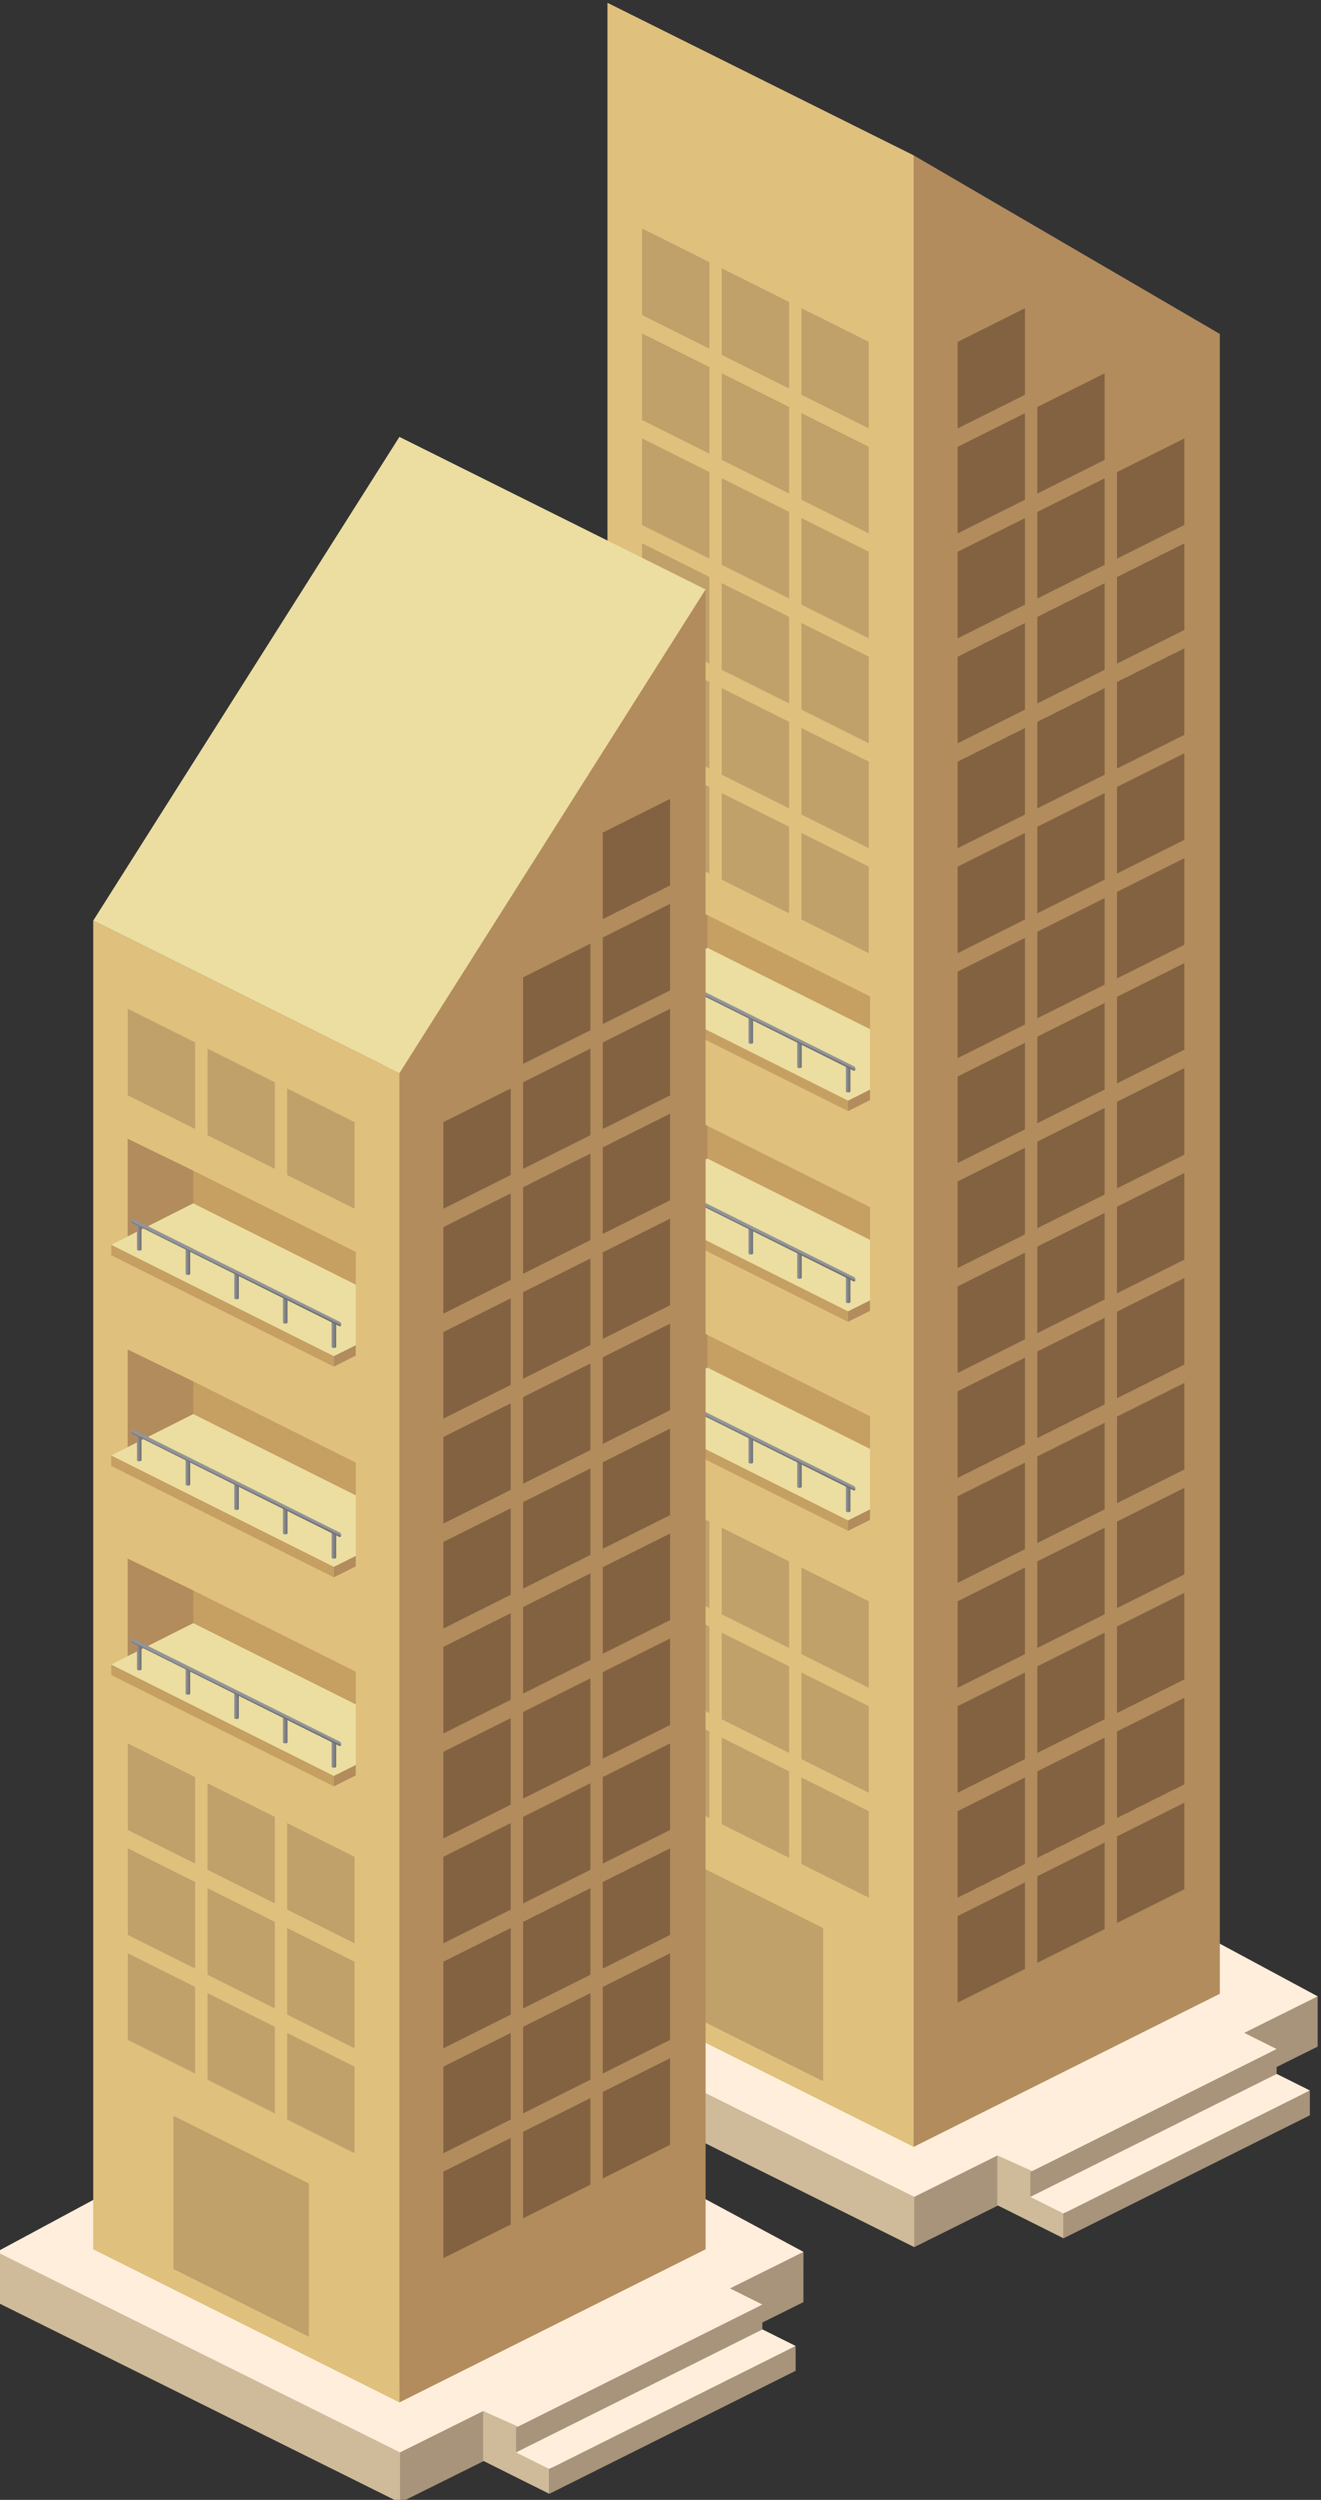 <?xml version="1.0" encoding="utf-8"?>
<!-- Generator: Adobe Illustrator 16.0.0, SVG Export Plug-In . SVG Version: 6.00 Build 0)  -->
<!DOCTYPE svg PUBLIC "-//W3C//DTD SVG 1.1//EN" "http://www.w3.org/Graphics/SVG/1.1/DTD/svg11.dtd">
<svg version="1.1" id="Layer_1" xmlns="http://www.w3.org/2000/svg" xmlns:xlink="http://www.w3.org/1999/xlink" x="0px" y="0px"
	 width="159.566px" height="301.945px" viewBox="0 0 159.566 301.945" enable-background="new 0 0 159.566 301.945"
	 xml:space="preserve">
<rect x="0" y="0" width="159.566" height="301.945" fill="#333333" stroke="none"/>
<g>
	<g>
		<path fill="#CFBB9A" d="M61.713,247.201l0.004-6.072l53.545,17.396l-4.823,12.895L61.713,247.201z"/>
	</g>
	<g>
		<path fill="#A8947B" d="M159.161,247.201l0.004-6.072l-48.728,22.453v7.836L159.161,247.201z"/>
	</g>
	<g>
		<polygon fill="#FFEEDB" points="120.436,260.347 150.203,245.492 154.203,247.494 139.622,255.771 124.437,262.347 		"/>
		<polygon fill="#CFBB9A" points="128.469,263.92 120.469,260.347 120.469,266.355 128.469,270.355 		"/>
		<polygon fill="#A8947B" points="124.453,262.351 154.203,247.494 154.203,250.494 140.374,259.402 124.453,265.353 		"/>
		<polygon fill="#FFEEDB" points="124.453,265.353 154.22,250.498 158.219,252.498 143.64,260.775 128.453,267.353 		"/>
		<polygon fill="#A8947B" points="128.469,267.355 158.219,252.498 158.219,255.498 128.469,270.355 		"/>
	</g>
	<g>
		<g>
			<path fill="#FFEEDB" d="M110.437,214.912l48.729,26.217l-48.729,24.217l-48.723-24.217L110.437,214.912z"/>
		</g>
		<g>
			<polygon fill="#B28C5D" points="147.346,240.818 147.346,40.336 110.361,18.762 100.361,83.532 110.361,259.312 			"/>
		</g>
		<g>
			<polygon fill="#DFC07D" points="73.376,240.818 73.376,0.336 110.361,18.762 110.361,259.312 			"/>
		</g>
		<g opacity="0.3">
			<g>
				<polygon fill="#755739" points="96.807,214.693 96.807,225.146 104.94,229.215 104.94,218.76 				"/>
			</g>
			<g>
				<polygon fill="#755739" points="87.18,209.883 87.18,220.334 95.314,224.402 95.314,213.951 				"/>
			</g>
			<g>
				<polygon fill="#755739" points="83.068,224.699 83.068,243.205 99.423,251.381 99.423,232.875 				"/>
			</g>
			<g>
				<polygon fill="#755739" points="77.554,205.068 77.554,215.523 85.687,219.588 85.687,209.133 				"/>
			</g>
			<g>
				<polygon fill="#755739" points="96.807,202.019 96.807,212.474 104.94,216.537 104.94,206.084 				"/>
			</g>
			<g>
				<polygon fill="#755739" points="87.18,197.203 87.18,207.658 95.314,211.726 95.314,201.273 				"/>
			</g>
			<g>
				<polygon fill="#755739" points="77.554,192.392 77.554,202.845 85.687,206.912 85.687,196.457 				"/>
			</g>
			<g>
				<polygon fill="#755739" points="96.807,189.342 96.807,199.793 104.94,203.861 104.94,193.41 				"/>
			</g>
			<g>
				<polygon fill="#755739" points="87.18,184.529 87.18,194.982 95.314,199.047 95.314,188.592 				"/>
			</g>
			<g>
				<polygon fill="#755739" points="77.554,179.715 77.554,190.17 85.687,194.234 85.687,183.783 				"/>
			</g>
			<g>
				<polygon fill="#755739" points="77.554,90.977 77.554,101.437 85.687,105.5 85.687,95.045 				"/>
			</g>
			<g>
				<polygon fill="#755739" points="96.807,87.932 96.807,98.385 104.94,102.449 104.94,91.995 				"/>
			</g>
			<g>
				<polygon fill="#755739" points="87.18,83.115 87.18,93.57 95.314,97.638 95.314,87.186 				"/>
			</g>
			<g>
				<polygon fill="#755739" points="77.554,78.306 77.554,88.758 85.687,92.823 85.687,82.371 				"/>
			</g>
			<g>
				<polygon fill="#755739" points="96.807,75.254 96.807,85.705 104.94,89.773 104.94,79.321 				"/>
			</g>
			<g>
				<polygon fill="#755739" points="87.18,70.442 87.18,80.894 95.314,84.962 95.314,74.507 				"/>
			</g>
			<g>
				<polygon fill="#755739" points="77.554,65.627 77.554,76.082 85.687,80.147 85.687,69.693 				"/>
			</g>
			<g>
				<polygon fill="#755739" points="96.807,62.577 96.807,73.031 104.94,77.097 104.94,66.642 				"/>
			</g>
			<g>
				<polygon fill="#755739" points="87.18,57.765 87.18,68.218 95.314,72.282 95.314,61.83 				"/>
			</g>
			<g>
				<polygon fill="#755739" points="77.554,52.951 77.554,63.406 85.687,67.471 85.687,57.019 				"/>
			</g>
			<g>
				<polygon fill="#755739" points="96.807,49.901 96.807,60.355 104.94,64.421 104.94,53.966 				"/>
			</g>
			<g>
				<polygon fill="#755739" points="87.18,45.089 87.18,55.541 95.314,59.606 95.314,49.154 				"/>
			</g>
			<g>
				<polygon fill="#755739" points="77.554,40.275 77.554,50.729 85.687,54.794 85.687,44.34 				"/>
			</g>
			<g>
				<polygon fill="#755739" points="96.807,37.224 96.807,47.679 104.94,51.744 104.94,41.29 				"/>
			</g>
			<g>
				<polygon fill="#755739" points="87.18,32.41 87.18,42.865 95.314,46.932 95.314,36.478 				"/>
			</g>
			<g>
				<polygon fill="#755739" points="77.554,27.598 77.554,38.05 85.687,42.118 85.687,31.663 				"/>
			</g>
			<g>
				<polygon fill="#755739" points="96.807,100.609 96.807,111.063 104.94,115.129 104.94,104.674 				"/>
			</g>
			<g>
				<polygon fill="#755739" points="87.18,95.797 87.18,106.249 95.314,110.317 95.314,99.86 				"/>
			</g>
		</g>
		<g opacity="0.8">
			<g>
				<polygon fill="#755739" points="123.804,214.693 123.804,225.146 115.672,229.215 115.672,218.76 				"/>
			</g>
			<g>
				<polygon fill="#755739" points="133.432,209.883 133.432,220.334 125.3,224.402 125.3,213.951 				"/>
			</g>
			<g>
				<polygon fill="#755739" points="143.058,205.068 143.058,215.523 134.925,219.588 134.925,209.133 				"/>
			</g>
			<g>
				<polygon fill="#755739" points="123.804,202.019 123.804,212.474 115.672,216.537 115.672,206.084 				"/>
			</g>
			<g>
				<polygon fill="#755739" points="133.432,197.203 133.432,207.658 125.3,211.726 125.3,201.273 				"/>
			</g>
			<g>
				<polygon fill="#755739" points="123.804,227.371 123.804,237.824 115.672,241.89 115.672,231.435 				"/>
			</g>
			<g>
				<polygon fill="#755739" points="133.432,222.558 133.432,233.013 125.3,237.078 125.3,226.623 				"/>
			</g>
			<g>
				<polygon fill="#755739" points="143.058,217.742 143.058,228.197 134.925,232.263 134.925,221.81 				"/>
			</g>
			<g>
				<polygon fill="#755739" points="143.058,192.392 143.058,202.845 134.925,206.912 134.925,196.457 				"/>
			</g>
			<g>
				<polygon fill="#755739" points="123.804,189.342 123.804,199.793 115.672,203.861 115.672,193.41 				"/>
			</g>
			<g>
				<polygon fill="#755739" points="133.432,184.529 133.432,194.982 125.3,199.047 125.3,188.592 				"/>
			</g>
			<g>
				<polygon fill="#755739" points="143.058,179.715 143.058,190.17 134.925,194.234 134.925,183.783 				"/>
			</g>
			<g>
				<polygon fill="#755739" points="123.804,176.666 123.804,187.119 115.672,191.187 115.672,180.73 				"/>
			</g>
			<g>
				<polygon fill="#755739" points="133.432,171.853 133.432,182.308 125.3,186.373 125.3,175.918 				"/>
			</g>
			<g>
				<polygon fill="#755739" points="143.058,167.041 143.058,177.494 134.925,181.558 134.925,171.103 				"/>
			</g>
			<g>
				<polygon fill="#755739" points="123.804,163.991 123.804,174.443 115.672,178.511 115.672,168.058 				"/>
			</g>
			<g>
				<polygon fill="#755739" points="133.432,159.177 133.432,169.631 125.3,173.697 125.3,163.242 				"/>
			</g>
			<g>
				<polygon fill="#755739" points="143.058,154.367 143.058,164.82 134.925,168.885 134.925,158.43 				"/>
			</g>
		</g>
		<g opacity="0.8">
			<g>
				<polygon fill="#755739" points="123.804,151.314 123.804,161.769 115.672,165.835 115.672,155.381 				"/>
			</g>
			<g>
				<polygon fill="#755739" points="133.432,146.505 133.432,156.957 125.3,161.023 125.3,150.568 				"/>
			</g>
			<g>
				<polygon fill="#755739" points="143.058,141.688 143.058,152.145 134.925,156.209 134.925,145.753 				"/>
			</g>
			<g>
				<polygon fill="#755739" points="123.804,138.64 123.804,149.093 115.672,153.158 115.672,142.703 				"/>
			</g>
			<g>
				<polygon fill="#755739" points="133.432,133.823 133.432,144.278 125.3,148.346 125.3,137.894 				"/>
			</g>
			<g>
				<polygon fill="#755739" points="143.058,129.011 143.058,139.466 134.925,143.531 134.925,133.079 				"/>
			</g>
			<g>
				<polygon fill="#755739" points="123.804,125.961 123.804,136.413 115.672,140.481 115.672,130.029 				"/>
			</g>
			<g>
				<polygon fill="#755739" points="133.432,121.15 133.432,131.602 125.3,135.669 125.3,125.215 				"/>
			</g>
			<g>
				<polygon fill="#755739" points="143.058,116.335 143.058,126.79 134.925,130.855 134.925,120.403 				"/>
			</g>
			<g>
				<polygon fill="#755739" points="123.804,113.285 123.804,123.74 115.672,127.807 115.672,117.353 				"/>
			</g>
			<g>
				<polygon fill="#755739" points="133.432,108.476 133.432,118.928 125.3,122.993 125.3,112.538 				"/>
			</g>
			<g>
				<polygon fill="#755739" points="143.058,103.659 143.058,114.116 134.925,118.178 134.925,107.727 				"/>
			</g>
			<g>
				<polygon fill="#755739" points="123.804,100.611 123.804,111.063 115.672,115.131 115.672,104.681 				"/>
			</g>
			<g>
				<polygon fill="#755739" points="133.432,95.797 133.432,106.251 125.3,110.317 125.3,99.862 				"/>
			</g>
			<g>
				<polygon fill="#755739" points="143.058,90.985 143.058,101.44 134.925,105.508 134.925,95.051 				"/>
			</g>
			<g>
				<polygon fill="#755739" points="133.432,83.12 133.432,93.575 125.3,97.643 125.3,87.188 				"/>
			</g>
			<g>
				<polygon fill="#755739" points="123.804,87.937 123.804,98.389 115.672,102.455 115.672,92 				"/>
			</g>
			<g>
				<polygon fill="#755739" points="123.804,75.259 123.804,85.711 115.672,89.779 115.672,79.326 				"/>
			</g>
			<g>
				<polygon fill="#755739" points="133.432,70.447 133.432,80.899 125.3,84.964 125.3,74.512 				"/>
			</g>
			<g>
				<polygon fill="#755739" points="123.804,62.582 123.804,73.034 115.672,77.105 115.672,66.65 				"/>
			</g>
			<g>
				<polygon fill="#755739" points="133.432,57.773 133.432,68.225 125.3,72.29 125.3,61.836 				"/>
			</g>
			<g>
				<polygon fill="#755739" points="123.804,49.906 123.804,60.361 115.672,64.428 115.672,53.976 				"/>
			</g>
			<g>
				<polygon fill="#755739" points="123.804,37.23 123.804,47.687 115.672,51.752 115.672,41.3 				"/>
			</g>
			<g>
				<polygon fill="#755739" points="133.432,45.094 133.432,55.549 125.3,59.614 125.3,49.159 				"/>
			</g>
			<g>
				<polygon fill="#755739" points="143.058,78.311 143.058,88.763 134.925,92.831 134.925,82.374 				"/>
			</g>
			<g>
				<polygon fill="#755739" points="143.058,65.635 143.058,76.087 134.925,80.155 134.925,69.7 				"/>
			</g>
			<g>
				<polygon fill="#755739" points="143.058,52.959 143.058,63.41 134.925,67.478 134.925,57.024 				"/>
			</g>
		</g>
		<g>
			<polygon fill="#C69F62" points="75.555,170.189 102.441,183.635 102.441,184.902 75.555,171.455 			"/>
			<polygon fill="#B28C5D" points="105.085,182.312 102.441,183.635 102.441,184.902 105.085,183.582 			"/>
			<g>
				<polygon fill="#B28C5D" points="77.539,157.386 77.539,169.194 85.472,165.19 85.472,161.246 				"/>
			</g>
			<polygon fill="#ECDEA1" points="105.095,175.004 85.472,165.19 75.555,170.189 102.441,183.635 105.085,182.312 105.055,182.295 
				105.095,182.275 			"/>
			<g>
				
					<linearGradient id="SVGID_1_" gradientUnits="userSpaceOnUse" x1="-495.658" y1="-75.887" x2="-495.102" y2="-75.887" gradientTransform="matrix(1 0 0 -1 597.824 105.054)">
					<stop  offset="0" style="stop-color:#939598"/>
					<stop  offset="1" style="stop-color:#6D6E71"/>
				</linearGradient>
				<path fill="url(#SVGID_1_)" d="M102.446,179.23c-0.153,0-0.277,0.059-0.277,0.135v3.158c0,0.07,0.124,0.129,0.277,0.129
					s0.278-0.059,0.278-0.129v-3.158C102.726,179.291,102.6,179.23,102.446,179.23z"/>
				
					<linearGradient id="SVGID_2_" gradientUnits="userSpaceOnUse" x1="-501.534" y1="-72.948" x2="-500.979" y2="-72.948" gradientTransform="matrix(1 0 0 -1 597.824 105.054)">
					<stop  offset="0" style="stop-color:#939598"/>
					<stop  offset="1" style="stop-color:#6D6E71"/>
				</linearGradient>
				<path fill="url(#SVGID_2_)" d="M96.566,176.291c-0.151,0-0.275,0.055-0.275,0.131v3.158c0,0.074,0.124,0.135,0.275,0.135
					c0.155,0,0.278-0.061,0.278-0.135v-3.158C96.846,176.351,96.722,176.291,96.566,176.291z"/>
				
					<linearGradient id="SVGID_3_" gradientUnits="userSpaceOnUse" x1="-507.416" y1="-70.009" x2="-506.857" y2="-70.009" gradientTransform="matrix(1 0 0 -1 597.824 105.054)">
					<stop  offset="0" style="stop-color:#939598"/>
					<stop  offset="1" style="stop-color:#6D6E71"/>
				</linearGradient>
				<path fill="url(#SVGID_3_)" d="M90.687,173.351c-0.152,0-0.277,0.057-0.277,0.133v3.16c0,0.072,0.125,0.131,0.277,0.131
					c0.153,0,0.279-0.059,0.279-0.131v-3.16C90.968,173.41,90.844,173.351,90.687,173.351z"/>
				
					<linearGradient id="SVGID_4_" gradientUnits="userSpaceOnUse" x1="-513.293" y1="-67.07" x2="-512.736" y2="-67.07" gradientTransform="matrix(1 0 0 -1 597.824 105.054)">
					<stop  offset="0" style="stop-color:#939598"/>
					<stop  offset="1" style="stop-color:#6D6E71"/>
				</linearGradient>
				<path fill="url(#SVGID_4_)" d="M84.808,170.411c-0.149,0-0.277,0.057-0.277,0.134v3.16c0,0.068,0.128,0.133,0.277,0.133
					c0.154,0,0.278-0.064,0.278-0.133v-3.16C85.088,170.472,84.963,170.411,84.808,170.411z"/>
				
					<linearGradient id="SVGID_5_" gradientUnits="userSpaceOnUse" x1="-519.174" y1="-64.131" x2="-518.615" y2="-64.131" gradientTransform="matrix(1 0 0 -1 597.824 105.054)">
					<stop  offset="0" style="stop-color:#939598"/>
					<stop  offset="1" style="stop-color:#6D6E71"/>
				</linearGradient>
				<path fill="url(#SVGID_5_)" d="M78.931,167.473c-0.154,0-0.28,0.056-0.28,0.133v3.157c0,0.074,0.127,0.133,0.28,0.133
					c0.152,0,0.278-0.059,0.278-0.133v-3.157C79.21,167.533,79.084,167.473,78.931,167.473z"/>
				
					<linearGradient id="SVGID_6_" gradientUnits="userSpaceOnUse" x1="-507.437" y1="-68.985" x2="-506.841" y2="-67.779" gradientTransform="matrix(1 0 0 -1 597.824 105.054)">
					<stop  offset="0.273" style="stop-color:#6D6E71"/>
					<stop  offset="0.4" style="stop-color:#939598"/>
				</linearGradient>
				<path fill="url(#SVGID_6_)" d="M77.952,167.274c0,0.151,0.057,0.276,0.132,0.276l25.059,12.494c0.075,0,0.194-0.068,0.194-0.225
					c0-0.154-0.119-0.336-0.194-0.336l-25.059-12.491C78.013,166.996,77.952,167.121,77.952,167.274z"/>
			</g>
			<polygon fill="#C69F62" points="85.472,161.246 105.095,171.06 105.095,175.004 85.472,165.19 			"/>
		</g>
		<g>
			<polygon fill="#C69F62" points="75.555,144.938 102.441,158.385 102.441,159.652 75.555,146.203 			"/>
			<polygon fill="#B28C5D" points="105.085,157.062 102.441,158.385 102.441,159.652 105.085,158.33 			"/>
			<g>
				<polygon fill="#B28C5D" points="77.539,132.136 77.539,143.941 85.472,139.939 85.472,135.994 				"/>
			</g>
			<polygon fill="#ECDEA1" points="105.095,149.752 85.472,139.939 75.555,144.938 102.441,158.385 105.085,157.062 
				105.055,157.045 105.095,157.024 			"/>
			<g>
				
					<linearGradient id="SVGID_7_" gradientUnits="userSpaceOnUse" x1="-495.658" y1="-50.636" x2="-495.102" y2="-50.636" gradientTransform="matrix(1 0 0 -1 597.824 105.054)">
					<stop  offset="0" style="stop-color:#939598"/>
					<stop  offset="1" style="stop-color:#6D6E71"/>
				</linearGradient>
				<path fill="url(#SVGID_7_)" d="M102.446,153.978c-0.153,0-0.277,0.057-0.277,0.137v3.157c0,0.071,0.124,0.13,0.277,0.13
					s0.278-0.059,0.278-0.13v-3.157C102.726,154.041,102.6,153.978,102.446,153.978z"/>
				
					<linearGradient id="SVGID_8_" gradientUnits="userSpaceOnUse" x1="-501.534" y1="-47.697" x2="-500.979" y2="-47.697" gradientTransform="matrix(1 0 0 -1 597.824 105.054)">
					<stop  offset="0" style="stop-color:#939598"/>
					<stop  offset="1" style="stop-color:#6D6E71"/>
				</linearGradient>
				<path fill="url(#SVGID_8_)" d="M96.566,151.041c-0.151,0-0.275,0.054-0.275,0.13v3.159c0,0.074,0.124,0.133,0.275,0.133
					c0.155,0,0.278-0.059,0.278-0.133v-3.159C96.846,151.099,96.722,151.041,96.566,151.041z"/>
				
					<linearGradient id="SVGID_9_" gradientUnits="userSpaceOnUse" x1="-507.416" y1="-44.758" x2="-506.857" y2="-44.758" gradientTransform="matrix(1 0 0 -1 597.824 105.054)">
					<stop  offset="0" style="stop-color:#939598"/>
					<stop  offset="1" style="stop-color:#6D6E71"/>
				</linearGradient>
				<path fill="url(#SVGID_9_)" d="M90.687,148.1c-0.152,0-0.277,0.056-0.277,0.133v3.158c0,0.072,0.125,0.132,0.277,0.132
					c0.153,0,0.279-0.061,0.279-0.132v-3.158C90.968,148.159,90.844,148.1,90.687,148.1z"/>
				
					<linearGradient id="SVGID_10_" gradientUnits="userSpaceOnUse" x1="-513.293" y1="-41.818" x2="-512.736" y2="-41.818" gradientTransform="matrix(1 0 0 -1 597.824 105.054)">
					<stop  offset="0" style="stop-color:#939598"/>
					<stop  offset="1" style="stop-color:#6D6E71"/>
				</linearGradient>
				<path fill="url(#SVGID_10_)" d="M84.808,145.16c-0.149,0-0.277,0.056-0.277,0.133v3.16c0,0.069,0.128,0.13,0.277,0.13
					c0.154,0,0.278-0.062,0.278-0.13v-3.16C85.088,145.219,84.963,145.16,84.808,145.16z"/>
				
					<linearGradient id="SVGID_11_" gradientUnits="userSpaceOnUse" x1="-519.174" y1="-38.88" x2="-518.615" y2="-38.88" gradientTransform="matrix(1 0 0 -1 597.824 105.054)">
					<stop  offset="0" style="stop-color:#939598"/>
					<stop  offset="1" style="stop-color:#6D6E71"/>
				</linearGradient>
				<path fill="url(#SVGID_11_)" d="M78.931,142.222c-0.154,0-0.28,0.054-0.28,0.133v3.155c0,0.074,0.127,0.135,0.28,0.135
					c0.152,0,0.278-0.062,0.278-0.135v-3.155C79.21,142.279,79.084,142.222,78.931,142.222z"/>
				
					<linearGradient id="SVGID_12_" gradientUnits="userSpaceOnUse" x1="-507.436" y1="-43.731" x2="-506.842" y2="-42.528" gradientTransform="matrix(1 0 0 -1 597.824 105.054)">
					<stop  offset="0.273" style="stop-color:#6D6E71"/>
					<stop  offset="0.4" style="stop-color:#939598"/>
				</linearGradient>
				<path fill="url(#SVGID_12_)" d="M77.952,142.023c0,0.151,0.057,0.276,0.132,0.276l25.059,12.493
					c0.075,0,0.194-0.066,0.194-0.222c0-0.154-0.119-0.336-0.194-0.336l-25.059-12.493
					C78.013,141.744,77.952,141.867,77.952,142.023z"/>
			</g>
			<polygon fill="#C69F62" points="85.472,135.994 105.095,145.807 105.095,149.752 85.472,139.939 			"/>
		</g>
		<g>
			<polygon fill="#C69F62" points="75.555,119.485 102.441,132.934 102.441,134.202 75.555,120.753 			"/>
			<polygon fill="#B28C5D" points="105.085,131.609 102.441,132.934 102.441,134.202 105.085,132.88 			"/>
			<g>
				<polygon fill="#B28C5D" points="77.539,106.686 77.539,118.493 85.472,114.487 85.472,110.542 				"/>
			</g>
			<polygon fill="#ECDEA1" points="105.095,124.302 85.472,114.487 75.555,119.485 102.441,132.934 105.085,131.609 
				105.055,131.594 105.095,131.573 			"/>
			<g>
				
					<linearGradient id="SVGID_13_" gradientUnits="userSpaceOnUse" x1="-495.658" y1="-25.186" x2="-495.102" y2="-25.186" gradientTransform="matrix(1 0 0 -1 597.824 105.054)">
					<stop  offset="0" style="stop-color:#939598"/>
					<stop  offset="1" style="stop-color:#6D6E71"/>
				</linearGradient>
				<path fill="url(#SVGID_13_)" d="M102.446,128.529c-0.153,0-0.277,0.056-0.277,0.133v3.158c0,0.074,0.124,0.133,0.277,0.133
					s0.278-0.059,0.278-0.133v-3.158C102.726,128.59,102.6,128.529,102.446,128.529z"/>
				
					<linearGradient id="SVGID_14_" gradientUnits="userSpaceOnUse" x1="-501.534" y1="-22.247" x2="-500.979" y2="-22.247" gradientTransform="matrix(1 0 0 -1 597.824 105.054)">
					<stop  offset="0" style="stop-color:#939598"/>
					<stop  offset="1" style="stop-color:#6D6E71"/>
				</linearGradient>
				<path fill="url(#SVGID_14_)" d="M96.566,125.588c-0.151,0-0.275,0.056-0.275,0.133v3.158c0,0.077,0.124,0.136,0.275,0.136
					c0.155,0,0.278-0.059,0.278-0.136v-3.158C96.846,125.647,96.722,125.588,96.566,125.588z"/>
				
					<linearGradient id="SVGID_15_" gradientUnits="userSpaceOnUse" x1="-507.416" y1="-19.308" x2="-506.857" y2="-19.308" gradientTransform="matrix(1 0 0 -1 597.824 105.054)">
					<stop  offset="0" style="stop-color:#939598"/>
					<stop  offset="1" style="stop-color:#6D6E71"/>
				</linearGradient>
				<path fill="url(#SVGID_15_)" d="M90.687,122.648c-0.152,0-0.277,0.057-0.277,0.136v3.158c0,0.074,0.125,0.135,0.277,0.135
					c0.153,0,0.279-0.062,0.279-0.135v-3.158C90.968,122.709,90.844,122.648,90.687,122.648z"/>
				
					<linearGradient id="SVGID_16_" gradientUnits="userSpaceOnUse" x1="-513.293" y1="-16.369" x2="-512.736" y2="-16.369" gradientTransform="matrix(1 0 0 -1 597.824 105.054)">
					<stop  offset="0" style="stop-color:#939598"/>
					<stop  offset="1" style="stop-color:#6D6E71"/>
				</linearGradient>
				<path fill="url(#SVGID_16_)" d="M84.808,119.71c-0.149,0-0.277,0.056-0.277,0.133v3.16c0,0.072,0.128,0.133,0.277,0.133
					c0.154,0,0.278-0.061,0.278-0.133v-3.16C85.088,119.772,84.963,119.71,84.808,119.71z"/>
				
					<linearGradient id="SVGID_17_" gradientUnits="userSpaceOnUse" x1="-519.174" y1="-13.429" x2="-518.615" y2="-13.429" gradientTransform="matrix(1 0 0 -1 597.824 105.054)">
					<stop  offset="0" style="stop-color:#939598"/>
					<stop  offset="1" style="stop-color:#6D6E71"/>
				</linearGradient>
				<path fill="url(#SVGID_17_)" d="M78.931,116.773c-0.154,0-0.28,0.056-0.28,0.133v3.16c0,0.069,0.127,0.128,0.28,0.128
					c0.152,0,0.278-0.059,0.278-0.128v-3.16C79.21,116.829,79.084,116.773,78.931,116.773z"/>
				
					<linearGradient id="SVGID_18_" gradientUnits="userSpaceOnUse" x1="-507.436" y1="-18.28" x2="-506.841" y2="-17.077" gradientTransform="matrix(1 0 0 -1 597.824 105.054)">
					<stop  offset="0.273" style="stop-color:#6D6E71"/>
					<stop  offset="0.4" style="stop-color:#939598"/>
				</linearGradient>
				<path fill="url(#SVGID_18_)" d="M77.952,116.571c0,0.153,0.057,0.279,0.132,0.279l25.059,12.492
					c0.075,0,0.194-0.069,0.194-0.223s-0.119-0.335-0.194-0.335l-25.059-12.492C78.013,116.294,77.952,116.417,77.952,116.571z"/>
			</g>
			<polygon fill="#C69F62" points="85.472,110.542 105.095,120.357 105.095,124.302 85.472,114.487 			"/>
		</g>
	</g>
	<g>
		<g>
			<path fill="#CFBB9A" d="M-0.402,278.062l0.004-6.068l53.544,17.393l-4.821,12.898L-0.402,278.062z"/>
		</g>
		<g>
			<path fill="#A8947B" d="M97.046,278.062l0.004-6.068l-48.729,22.449v7.84L97.046,278.062z"/>
		</g>
		<g>
			<path fill="#FFEEDB" d="M48.322,245.773l48.73,26.221l-48.73,24.217L-0.4,271.994L48.322,245.773z"/>
		</g>
		<g>
			<polygon fill="#B28C5D" points="85.23,271.681 85.23,71.196 46.245,127.623 48.246,290.174 			"/>
		</g>
		<g>
			<polygon fill="#DFC07D" points="11.262,271.681 11.262,111.196 48.246,129.623 48.246,290.174 			"/>
		</g>
		<g opacity="0.3">
			<g>
				<polygon fill="#755739" points="34.691,245.556 34.691,256.008 42.825,260.076 42.825,249.621 				"/>
			</g>
			<g>
				<polygon fill="#755739" points="25.066,240.744 25.066,251.197 33.199,255.265 33.199,244.812 				"/>
			</g>
			<g>
				<polygon fill="#755739" points="20.953,255.56 20.953,274.066 37.309,282.244 37.309,263.738 				"/>
			</g>
			<g>
				<polygon fill="#755739" points="15.438,235.929 15.438,246.385 23.571,250.451 23.571,239.994 				"/>
			</g>
			<g>
				<polygon fill="#755739" points="34.691,232.881 34.691,243.334 42.825,247.4 42.825,236.945 				"/>
			</g>
			<g>
				<polygon fill="#755739" points="25.066,228.066 25.066,238.521 33.199,242.586 33.199,232.135 				"/>
			</g>
			<g>
				<polygon fill="#755739" points="15.438,223.254 15.438,233.709 23.571,237.773 23.571,227.32 				"/>
			</g>
			<g>
				<polygon fill="#755739" points="34.691,220.203 34.691,230.656 42.825,234.724 42.825,224.271 				"/>
			</g>
			<g>
				<polygon fill="#755739" points="25.066,215.392 25.066,225.844 33.199,229.91 33.199,219.455 				"/>
			</g>
			<g>
				<polygon fill="#755739" points="15.438,210.578 15.438,221.033 23.571,225.097 23.571,214.646 				"/>
			</g>
			<g>
				<polygon fill="#755739" points="34.691,131.471 34.691,141.923 42.825,145.991 42.825,135.536 				"/>
			</g>
			<g>
				<polygon fill="#755739" points="25.066,126.659 25.066,137.112 33.199,141.177 33.199,130.725 				"/>
			</g>
			<g>
				<polygon fill="#755739" points="15.438,121.845 15.438,132.3 23.571,136.362 23.571,125.91 				"/>
			</g>
		</g>
		<g opacity="0.8">
			<g>
				<polygon fill="#755739" points="61.689,245.556 61.689,256.008 53.557,260.076 53.557,249.621 				"/>
			</g>
			<g>
				<polygon fill="#755739" points="71.316,240.744 71.316,251.197 63.185,255.265 63.185,244.812 				"/>
			</g>
			<g>
				<polygon fill="#755739" points="80.942,235.929 80.942,246.385 72.809,250.451 72.809,239.994 				"/>
			</g>
			<g>
				<polygon fill="#755739" points="61.689,232.881 61.689,243.334 53.557,247.4 53.557,236.945 				"/>
			</g>
			<g>
				<polygon fill="#755739" points="71.316,228.066 71.316,238.521 63.185,242.586 63.185,232.135 				"/>
			</g>
			<g>
				<polygon fill="#755739" points="61.689,258.232 61.689,268.687 53.557,272.75 53.557,262.299 				"/>
			</g>
			<g>
				<polygon fill="#755739" points="71.316,253.418 71.316,263.875 63.185,267.941 63.185,257.486 				"/>
			</g>
			<g>
				<polygon fill="#755739" points="80.942,248.603 80.942,259.06 72.809,263.127 72.809,252.672 				"/>
			</g>
			<g>
				<polygon fill="#755739" points="80.942,223.254 80.942,233.709 72.809,237.773 72.809,227.32 				"/>
			</g>
			<g>
				<polygon fill="#755739" points="61.689,220.203 61.689,230.656 53.557,234.724 53.557,224.271 				"/>
			</g>
			<g>
				<polygon fill="#755739" points="71.316,215.392 71.316,225.844 63.185,229.91 63.185,219.455 				"/>
			</g>
			<g>
				<polygon fill="#755739" points="80.942,210.578 80.942,221.033 72.809,225.097 72.809,214.646 				"/>
			</g>
			<g>
				<polygon fill="#755739" points="61.689,207.527 61.689,217.982 53.557,222.047 53.557,211.594 				"/>
			</g>
			<g>
				<polygon fill="#755739" points="71.316,202.717 71.316,213.17 63.185,217.236 63.185,206.781 				"/>
			</g>
			<g>
				<polygon fill="#755739" points="80.942,197.904 80.942,208.355 72.809,212.418 72.809,201.967 				"/>
			</g>
			<g>
				<polygon fill="#755739" points="61.689,194.853 61.689,205.308 53.557,209.373 53.557,198.922 				"/>
			</g>
			<g>
				<polygon fill="#755739" points="71.316,190.039 71.316,200.494 63.185,204.558 63.185,194.105 				"/>
			</g>
			<g>
				<polygon fill="#755739" points="80.942,185.23 80.942,195.681 72.809,199.748 72.809,189.293 				"/>
			</g>
		</g>
		<g opacity="0.8">
			<g>
				<polygon fill="#755739" points="61.689,182.177 61.689,192.633 53.557,196.697 53.557,186.242 				"/>
			</g>
			<g>
				<polygon fill="#755739" points="71.316,177.365 71.316,187.818 63.185,191.885 63.185,181.433 				"/>
			</g>
			<g>
				<polygon fill="#755739" points="80.942,172.551 80.942,183.006 72.809,187.07 72.809,176.617 				"/>
			</g>
			<g>
				<polygon fill="#755739" points="61.689,169.501 61.689,179.955 53.557,184.021 53.557,173.566 				"/>
			</g>
			<g>
				<polygon fill="#755739" points="71.316,164.689 71.316,175.14 63.185,179.209 63.185,168.754 				"/>
			</g>
			<g>
				<polygon fill="#755739" points="80.942,159.875 80.942,170.33 72.809,174.397 72.809,163.943 				"/>
			</g>
			<g>
				<polygon fill="#755739" points="61.689,156.824 61.689,167.277 53.557,171.344 53.557,160.892 				"/>
			</g>
			<g>
				<polygon fill="#755739" points="71.316,152.011 71.316,162.465 63.185,166.533 63.185,156.078 				"/>
			</g>
			<g>
				<polygon fill="#755739" points="80.942,147.198 80.942,157.653 72.809,161.719 72.809,151.265 				"/>
			</g>
			<g>
				<polygon fill="#755739" points="61.689,144.148 61.689,154.603 53.557,158.668 53.557,148.216 				"/>
			</g>
			<g>
				<polygon fill="#755739" points="71.316,139.336 71.316,149.788 63.185,153.856 63.185,143.401 				"/>
			</g>
			<g>
				<polygon fill="#755739" points="80.942,134.521 80.942,144.976 72.809,149.041 72.809,138.589 				"/>
			</g>
			<g>
				<polygon fill="#755739" points="61.689,131.474 61.689,141.926 53.557,145.993 53.557,135.542 				"/>
			</g>
			<g>
				<polygon fill="#755739" points="71.316,126.659 71.316,137.114 63.185,141.179 63.185,130.725 				"/>
			</g>
			<g>
				<polygon fill="#755739" points="80.942,121.847 80.942,132.302 72.809,136.367 72.809,125.913 				"/>
			</g>
			<g>
				<polygon fill="#755739" points="71.316,113.983 71.316,124.44 63.185,128.503 63.185,118.048 				"/>
			</g>
			<g>
				<polygon fill="#755739" points="80.942,109.174 80.942,119.626 72.809,123.694 72.809,113.237 				"/>
			</g>
			<g>
				<polygon fill="#755739" points="80.942,96.497 80.942,106.949 72.809,111.017 72.809,100.563 				"/>
			</g>
		</g>
		<g>
			<g>
				<path fill="#ECDEA1" d="M11.262,111.196l36.983,18.429l36.98-58.429l-36.98-18.427L11.262,111.196z"/>
			</g>
		</g>
		<g>
			<polygon fill="#C69F62" points="13.439,201.049 40.326,214.498 40.326,215.767 13.439,202.316 			"/>
			<polygon fill="#B28C5D" points="42.97,213.176 40.326,214.498 40.326,215.767 42.97,214.443 			"/>
			<g>
				<polygon fill="#B28C5D" points="15.425,188.25 15.425,200.056 23.357,196.051 23.357,192.107 				"/>
			</g>
			<polygon fill="#ECDEA1" points="42.98,205.865 23.357,196.051 13.439,201.049 40.326,214.498 42.97,213.176 42.94,213.158 
				42.98,213.136 			"/>
			<g>
				
					<linearGradient id="SVGID_19_" gradientUnits="userSpaceOnUse" x1="-557.772" y1="-106.75" x2="-557.213" y2="-106.75" gradientTransform="matrix(1 0 0 -1 597.824 105.054)">
					<stop  offset="0" style="stop-color:#939598"/>
					<stop  offset="1" style="stop-color:#6D6E71"/>
				</linearGradient>
				<path fill="url(#SVGID_19_)" d="M40.331,210.092c-0.152,0-0.276,0.057-0.276,0.137v3.156c0,0.074,0.124,0.133,0.276,0.133
					c0.153,0,0.279-0.059,0.279-0.133v-3.156C40.61,210.154,40.486,210.092,40.331,210.092z"/>
				
					<linearGradient id="SVGID_20_" gradientUnits="userSpaceOnUse" x1="-563.65" y1="-103.812" x2="-563.096" y2="-103.812" gradientTransform="matrix(1 0 0 -1 597.824 105.054)">
					<stop  offset="0" style="stop-color:#939598"/>
					<stop  offset="1" style="stop-color:#6D6E71"/>
				</linearGradient>
				<path fill="url(#SVGID_20_)" d="M34.452,207.154c-0.153,0-0.277,0.055-0.277,0.133v3.158c0,0.074,0.124,0.133,0.277,0.133
					s0.277-0.059,0.277-0.133v-3.158C34.729,207.211,34.606,207.154,34.452,207.154z"/>
				
					<linearGradient id="SVGID_21_" gradientUnits="userSpaceOnUse" x1="-569.531" y1="-100.869" x2="-568.974" y2="-100.869" gradientTransform="matrix(1 0 0 -1 597.824 105.054)">
					<stop  offset="0" style="stop-color:#939598"/>
					<stop  offset="1" style="stop-color:#6D6E71"/>
				</linearGradient>
				<path fill="url(#SVGID_21_)" d="M28.572,204.211c-0.153,0-0.277,0.059-0.277,0.133v3.16c0,0.074,0.126,0.133,0.277,0.133
					c0.155,0,0.279-0.059,0.279-0.133v-3.16C28.852,204.273,28.728,204.211,28.572,204.211z"/>
				
					<linearGradient id="SVGID_22_" gradientUnits="userSpaceOnUse" x1="-575.409" y1="-97.931" x2="-574.851" y2="-97.931" gradientTransform="matrix(1 0 0 -1 597.824 105.054)">
					<stop  offset="0" style="stop-color:#939598"/>
					<stop  offset="1" style="stop-color:#6D6E71"/>
				</linearGradient>
				<path fill="url(#SVGID_22_)" d="M22.693,201.273c-0.149,0-0.276,0.057-0.276,0.133v3.16c0,0.07,0.127,0.131,0.276,0.131
					c0.155,0,0.281-0.061,0.281-0.131v-3.16C22.974,201.332,22.849,201.273,22.693,201.273z"/>
				
					<linearGradient id="SVGID_23_" gradientUnits="userSpaceOnUse" x1="-581.288" y1="-94.992" x2="-580.731" y2="-94.992" gradientTransform="matrix(1 0 0 -1 597.824 105.054)">
					<stop  offset="0" style="stop-color:#939598"/>
					<stop  offset="1" style="stop-color:#6D6E71"/>
				</linearGradient>
				<path fill="url(#SVGID_23_)" d="M16.815,198.334c-0.153,0-0.277,0.059-0.277,0.133v3.16c0,0.072,0.125,0.131,0.277,0.131
					c0.151,0,0.278-0.059,0.278-0.131v-3.16C17.095,198.394,16.97,198.334,16.815,198.334z"/>
				
					<linearGradient id="SVGID_24_" gradientUnits="userSpaceOnUse" x1="-569.551" y1="-99.848" x2="-568.957" y2="-98.645" gradientTransform="matrix(1 0 0 -1 597.824 105.054)">
					<stop  offset="0.273" style="stop-color:#6D6E71"/>
					<stop  offset="0.4" style="stop-color:#939598"/>
				</linearGradient>
				<path fill="url(#SVGID_24_)" d="M15.838,198.136c0,0.154,0.056,0.275,0.133,0.275l25.059,12.496c0.074,0,0.194-0.07,0.194-0.225
					s-0.12-0.336-0.194-0.336l-25.059-12.49C15.897,197.857,15.838,197.982,15.838,198.136z"/>
			</g>
			<polygon fill="#C69F62" points="23.357,192.107 42.98,201.92 42.98,205.865 23.357,196.051 			"/>
		</g>
		<g>
			<polygon fill="#C69F62" points="13.439,175.795 40.326,189.246 40.326,190.517 13.439,177.066 			"/>
			<polygon fill="#B28C5D" points="42.97,187.926 40.326,189.246 40.326,190.517 42.97,189.193 			"/>
			<g>
				<polygon fill="#B28C5D" points="15.425,163 15.425,174.806 23.357,170.8 23.357,166.855 				"/>
			</g>
			<polygon fill="#ECDEA1" points="42.98,180.615 23.357,170.8 13.439,175.795 40.326,189.246 42.97,187.926 42.94,187.906 
				42.98,187.886 			"/>
			<g>
				
					<linearGradient id="SVGID_25_" gradientUnits="userSpaceOnUse" x1="-557.772" y1="-81.499" x2="-557.213" y2="-81.499" gradientTransform="matrix(1 0 0 -1 597.824 105.054)">
					<stop  offset="0" style="stop-color:#939598"/>
					<stop  offset="1" style="stop-color:#6D6E71"/>
				</linearGradient>
				<path fill="url(#SVGID_25_)" d="M40.331,184.842c-0.152,0-0.276,0.057-0.276,0.135v3.158c0,0.072,0.124,0.131,0.276,0.131
					c0.153,0,0.279-0.059,0.279-0.131v-3.158C40.61,184.902,40.486,184.842,40.331,184.842z"/>
				
					<linearGradient id="SVGID_26_" gradientUnits="userSpaceOnUse" x1="-563.65" y1="-78.561" x2="-563.096" y2="-78.561" gradientTransform="matrix(1 0 0 -1 597.824 105.054)">
					<stop  offset="0" style="stop-color:#939598"/>
					<stop  offset="1" style="stop-color:#6D6E71"/>
				</linearGradient>
				<path fill="url(#SVGID_26_)" d="M34.452,181.902c-0.153,0-0.277,0.055-0.277,0.135v3.158c0,0.074,0.124,0.133,0.277,0.133
					s0.277-0.059,0.277-0.133v-3.158C34.729,181.961,34.606,181.902,34.452,181.902z"/>
				
					<linearGradient id="SVGID_27_" gradientUnits="userSpaceOnUse" x1="-569.531" y1="-75.618" x2="-568.974" y2="-75.618" gradientTransform="matrix(1 0 0 -1 597.824 105.054)">
					<stop  offset="0" style="stop-color:#939598"/>
					<stop  offset="1" style="stop-color:#6D6E71"/>
				</linearGradient>
				<path fill="url(#SVGID_27_)" d="M28.572,178.961c-0.153,0-0.277,0.057-0.277,0.133v3.16c0,0.072,0.126,0.131,0.277,0.131
					c0.155,0,0.279-0.059,0.279-0.131v-3.16C28.852,179.023,28.728,178.961,28.572,178.961z"/>
				
					<linearGradient id="SVGID_28_" gradientUnits="userSpaceOnUse" x1="-575.409" y1="-72.681" x2="-574.851" y2="-72.681" gradientTransform="matrix(1 0 0 -1 597.824 105.054)">
					<stop  offset="0" style="stop-color:#939598"/>
					<stop  offset="1" style="stop-color:#6D6E71"/>
				</linearGradient>
				<path fill="url(#SVGID_28_)" d="M22.693,176.023c-0.149,0-0.276,0.057-0.276,0.133v3.158c0,0.07,0.127,0.133,0.276,0.133
					c0.155,0,0.281-0.062,0.281-0.133v-3.158C22.974,176.082,22.849,176.023,22.693,176.023z"/>
				
					<linearGradient id="SVGID_29_" gradientUnits="userSpaceOnUse" x1="-581.288" y1="-69.74" x2="-580.731" y2="-69.74" gradientTransform="matrix(1 0 0 -1 597.824 105.054)">
					<stop  offset="0" style="stop-color:#939598"/>
					<stop  offset="1" style="stop-color:#6D6E71"/>
				</linearGradient>
				<path fill="url(#SVGID_29_)" d="M16.815,173.083c-0.153,0-0.277,0.057-0.277,0.134v3.156c0,0.072,0.125,0.133,0.277,0.133
					c0.151,0,0.278-0.061,0.278-0.133v-3.156C17.095,173.144,16.97,173.083,16.815,173.083z"/>
				
					<linearGradient id="SVGID_30_" gradientUnits="userSpaceOnUse" x1="-569.55" y1="-74.593" x2="-568.955" y2="-73.389" gradientTransform="matrix(1 0 0 -1 597.824 105.054)">
					<stop  offset="0.273" style="stop-color:#6D6E71"/>
					<stop  offset="0.4" style="stop-color:#939598"/>
				</linearGradient>
				<path fill="url(#SVGID_30_)" d="M15.838,172.886c0,0.15,0.056,0.275,0.133,0.275l25.059,12.496c0.074,0,0.194-0.07,0.194-0.227
					c0-0.152-0.12-0.334-0.194-0.334L15.97,172.605C15.897,172.605,15.838,172.73,15.838,172.886z"/>
			</g>
			<polygon fill="#C69F62" points="23.357,166.855 42.98,176.668 42.98,180.615 23.357,170.8 			"/>
		</g>
		<g>
			<polygon fill="#C69F62" points="13.439,150.348 40.326,163.797 40.326,165.065 13.439,151.616 			"/>
			<polygon fill="#B28C5D" points="42.97,162.474 40.326,163.797 40.326,165.065 42.97,163.74 			"/>
			<g>
				<polygon fill="#B28C5D" points="15.425,137.546 15.425,149.356 23.357,145.349 23.357,141.404 				"/>
			</g>
			<polygon fill="#ECDEA1" points="42.98,155.166 23.357,145.349 13.439,150.348 40.326,163.797 42.97,162.474 42.94,162.455 
				42.98,162.437 			"/>
			<g>
				
					<linearGradient id="SVGID_31_" gradientUnits="userSpaceOnUse" x1="-557.772" y1="-56.05" x2="-557.213" y2="-56.05" gradientTransform="matrix(1 0 0 -1 597.824 105.054)">
					<stop  offset="0" style="stop-color:#939598"/>
					<stop  offset="1" style="stop-color:#6D6E71"/>
				</linearGradient>
				<path fill="url(#SVGID_31_)" d="M40.331,159.394c-0.152,0-0.276,0.054-0.276,0.131v3.16c0,0.07,0.124,0.13,0.276,0.13
					c0.153,0,0.279-0.06,0.279-0.13v-3.16C40.61,159.453,40.486,159.394,40.331,159.394z"/>
				
					<linearGradient id="SVGID_32_" gradientUnits="userSpaceOnUse" x1="-563.65" y1="-53.109" x2="-563.096" y2="-53.109" gradientTransform="matrix(1 0 0 -1 597.824 105.054)">
					<stop  offset="0" style="stop-color:#939598"/>
					<stop  offset="1" style="stop-color:#6D6E71"/>
				</linearGradient>
				<path fill="url(#SVGID_32_)" d="M34.452,156.451c-0.153,0-0.277,0.057-0.277,0.133v3.158c0,0.074,0.124,0.133,0.277,0.133
					s0.277-0.059,0.277-0.133v-3.158C34.729,156.51,34.606,156.451,34.452,156.451z"/>
				
					<linearGradient id="SVGID_33_" gradientUnits="userSpaceOnUse" x1="-569.531" y1="-50.17" x2="-568.974" y2="-50.17" gradientTransform="matrix(1 0 0 -1 597.824 105.054)">
					<stop  offset="0" style="stop-color:#939598"/>
					<stop  offset="1" style="stop-color:#6D6E71"/>
				</linearGradient>
				<path fill="url(#SVGID_33_)" d="M28.572,153.511c-0.153,0-0.277,0.056-0.277,0.135v3.158c0,0.074,0.126,0.133,0.277,0.133
					c0.155,0,0.279-0.059,0.279-0.133v-3.158C28.852,153.572,28.728,153.511,28.572,153.511z"/>
				
					<linearGradient id="SVGID_34_" gradientUnits="userSpaceOnUse" x1="-575.409" y1="-47.232" x2="-574.851" y2="-47.232" gradientTransform="matrix(1 0 0 -1 597.824 105.054)">
					<stop  offset="0" style="stop-color:#939598"/>
					<stop  offset="1" style="stop-color:#6D6E71"/>
				</linearGradient>
				<path fill="url(#SVGID_34_)" d="M22.693,150.573c-0.149,0-0.276,0.057-0.276,0.133v3.158c0,0.074,0.127,0.136,0.276,0.136
					c0.155,0,0.281-0.062,0.281-0.136v-3.158C22.974,150.632,22.849,150.573,22.693,150.573z"/>
				
					<linearGradient id="SVGID_35_" gradientUnits="userSpaceOnUse" x1="-581.288" y1="-44.29" x2="-580.731" y2="-44.29" gradientTransform="matrix(1 0 0 -1 597.824 105.054)">
					<stop  offset="0" style="stop-color:#939598"/>
					<stop  offset="1" style="stop-color:#6D6E71"/>
				</linearGradient>
				<path fill="url(#SVGID_35_)" d="M16.815,147.633c-0.153,0-0.277,0.056-0.277,0.135v3.158c0,0.072,0.125,0.13,0.277,0.13
					c0.151,0,0.278-0.059,0.278-0.13v-3.158C17.095,147.691,16.97,147.633,16.815,147.633z"/>
				
					<linearGradient id="SVGID_36_" gradientUnits="userSpaceOnUse" x1="-569.549" y1="-49.143" x2="-568.957" y2="-47.943" gradientTransform="matrix(1 0 0 -1 597.824 105.054)">
					<stop  offset="0.273" style="stop-color:#6D6E71"/>
					<stop  offset="0.4" style="stop-color:#939598"/>
				</linearGradient>
				<path fill="url(#SVGID_36_)" d="M15.838,147.436c0,0.15,0.056,0.276,0.133,0.276l25.059,12.493c0.074,0,0.194-0.069,0.194-0.223
					s-0.12-0.335-0.194-0.335l-25.059-12.49C15.897,147.157,15.838,147.28,15.838,147.436z"/>
			</g>
			<polygon fill="#C69F62" points="23.357,141.404 42.98,151.219 42.98,155.166 23.357,145.349 			"/>
		</g>
	</g>
	<g>
		<polygon fill="#FFEEDB" points="58.323,291.211 88.088,276.355 92.089,278.357 77.508,286.631 62.323,293.209 		"/>
		<polygon fill="#CFBB9A" points="66.353,294.781 58.353,291.211 58.353,297.219 66.353,301.217 		"/>
		<polygon fill="#A8947B" points="62.339,293.215 92.089,278.357 92.089,281.355 78.26,290.263 62.339,296.213 		"/>
		<polygon fill="#FFEEDB" points="62.339,296.213 92.104,281.361 96.104,283.357 81.524,291.635 66.339,298.213 		"/>
		<polygon fill="#A8947B" points="66.353,298.219 96.104,283.357 96.104,286.359 66.353,301.217 		"/>
	</g>
</g>
</svg>
